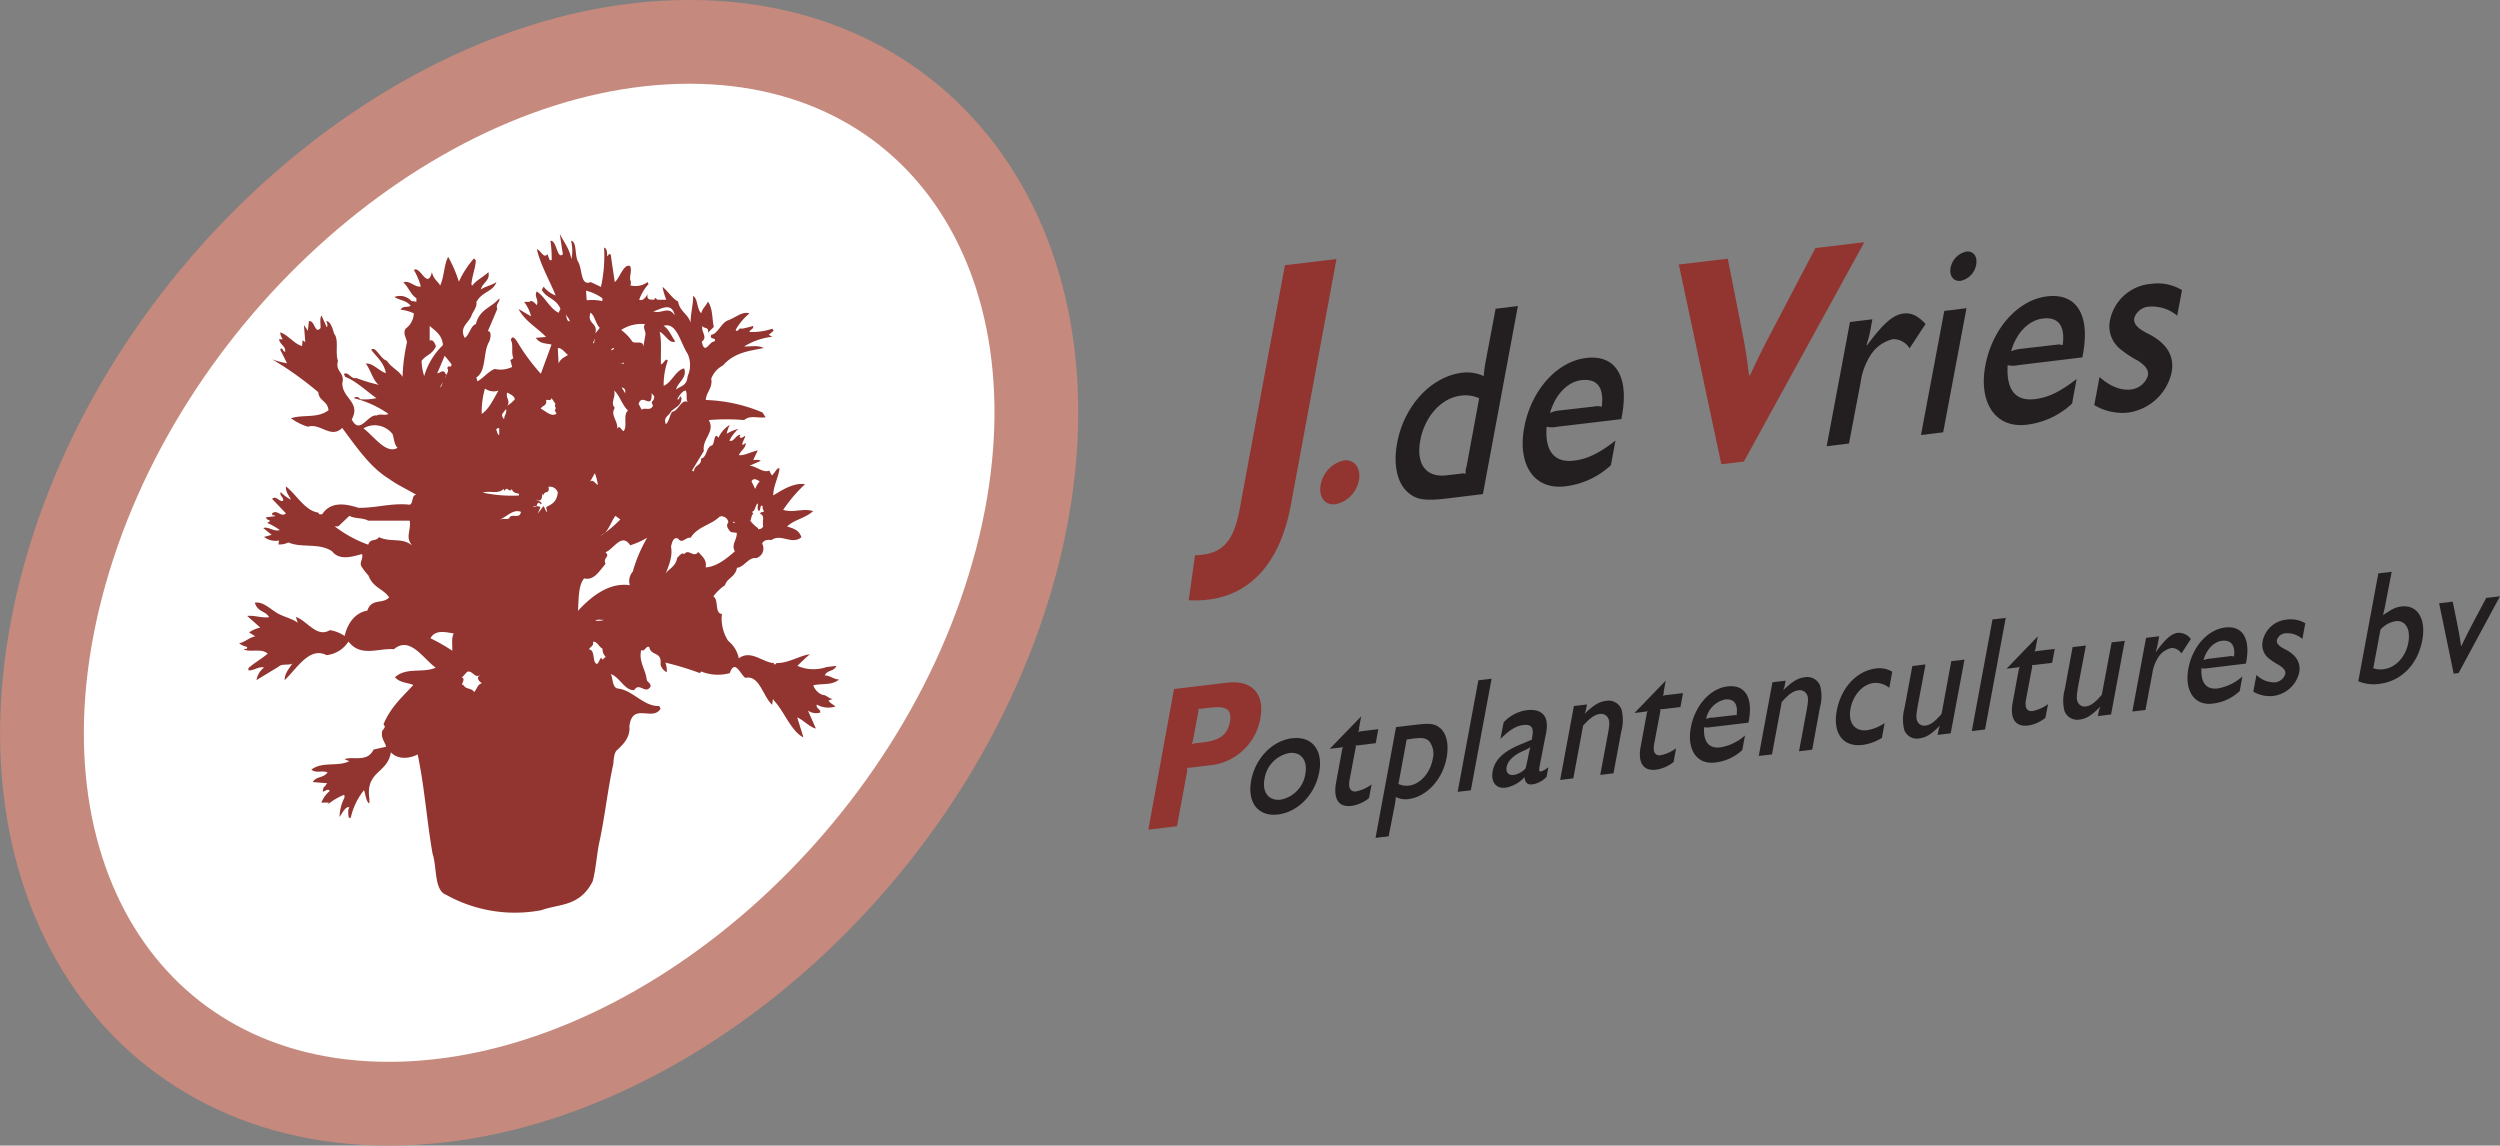 <svg xmlns="http://www.w3.org/2000/svg" id="aa9fada9-cc52-40bf-bee2-8b9ba9158b94" data-name="a" viewBox="0 0 428.87 196.53"><rect x="0" y="0" width="428.87" height="196.53" fill="#808080" stroke="none"/><defs><style>.f1a72388-35e3-4546-b2ad-1f1ad6bc6243{fill:#92342f;}.a8d8d9c4-7601-4cc7-8781-4cc63fb07c7b{fill:#231f20;}.f57254dc-da33-467d-a9e9-5268e80a2780{fill:#fff;stroke:#c6897d;stroke-width:14.37px;}</style></defs><path class="f1a72388-35e3-4546-b2ad-1f1ad6bc6243" d="M205,95.26c.46,0,1.14-.08,1.26-.09,3.67-.46,5.42-2.56,6.4-7.81l7.77-41.87,8.84-1.05-7.85,42.3c-1.78,9.59-6.74,15.24-14.14,16.12a18.16,18.16,0,0,1-3.36.11Z"></path><path class="f1a72388-35e3-4546-b2ad-1f1ad6bc6243" d="M233.1,82.42a5.11,5.11,0,0,1-4,4.08c-1.82.21-2.92-1.24-2.54-3.34a5.22,5.22,0,0,1,4-4.18c1.79-.2,2.95,1.34,2.56,3.44Z"></path><path class="a8d8d9c4-7601-4cc7-8781-4cc63fb07c7b" d="M251.5,80.2a3.57,3.57,0,0,0-.06,1.07,1.91,1.91,0,0,0-.95,0l-2.36.27c-3.5.42-5.26-1.94-4.47-6.06s3.64-7.23,7-7.62a5.83,5.83,0,0,1,3.09.46l-2.2,11.89Zm5.08-27.28-1.7,9a21.88,21.88,0,0,0-.35,2.61,6.71,6.71,0,0,0-3.64-.6c-5.35.63-10,5.64-11.2,12-.72,3.8,0,7,1.89,8.58,1.44,1.24,2.87,1.44,6.68,1l6.13-.75,6-32.26-3.79.46Z"></path><path class="a8d8d9c4-7601-4cc7-8781-4cc63fb07c7b" d="M267.59,70.41a4.84,4.84,0,0,0-1.69.44c.9-3.16,3-5.35,5.42-5.64,2.71-.3,3.89,1.31,3.45,4.58a2.25,2.25,0,0,0-1.17-.07Zm10.55,1.5.1-.58c1.23-6.71-1.06-10.52-6.12-9.92s-9.46,5.57-10.64,11.9c-1.2,6.49,1.74,10.75,7,10.12a13.88,13.88,0,0,0,7.87-3.63l.78-4.22c-2.87,2.23-4.87,3.18-7.13,3.44-3.32.41-5-1.61-4.68-5.81a4.17,4.17,0,0,0,1.8,0l11-1.31Z"></path><path class="f1a72388-35e3-4546-b2ad-1f1ad6bc6243" d="M295.29,79.64,288,45.38l8.39-1,2.39,12.06c.73,3.81.85,4.55,1.27,8l.17-.07c1.76-3.76,2.23-4.71,4.34-8.7l6.87-13.12,8.39-1L299.16,79.18Z"></path><path class="a8d8d9c4-7601-4cc7-8781-4cc63fb07c7b" d="M321.2,54.78l-.38,2.08a17.94,17.94,0,0,1-.62,2.28l.12.06c2.8-3.8,4.47-5.2,6.25-5.42,1.29-.16,2.39.36,3.76,1.79l-2.75,4.19a3.25,3.25,0,0,0-2.83-1.58,6.17,6.17,0,0,0-3.94,2.89,11.33,11.33,0,0,0-1.62,4.5l-2,10.51-3.83.47,4-21.31,3.78-.46Z"></path><path class="a8d8d9c4-7601-4cc7-8781-4cc63fb07c7b" d="M337.35,52.87l-4,21.29-3.81.47,4-21.29ZM339,45.45a3.41,3.41,0,0,1-2.63,2.72c-1.22.18-2-.84-1.75-2.21a3.47,3.47,0,0,1,2.7-2.8C338.53,43,339.28,44,339,45.45Z"></path><path class="a8d8d9c4-7601-4cc7-8781-4cc63fb07c7b" d="M346.69,59.85a5.06,5.06,0,0,0-1.69.42c.89-3.15,3-5.34,5.45-5.63,2.69-.31,3.86,1.31,3.4,4.58a2.05,2.05,0,0,0-1.13-.08l-6,.7Zm10.53,1.48.11-.58c1.24-6.7-1.07-10.51-6.13-9.91s-9.44,5.56-10.62,11.89,1.72,10.74,7,10.14a13.7,13.7,0,0,0,7.88-3.64l.78-4.21c-2.89,2.22-4.85,3.17-7.17,3.45-3.32.4-4.92-1.6-4.66-5.83a4,4,0,0,0,1.8,0l11-1.33Z"></path><path class="a8d8d9c4-7601-4cc7-8781-4cc63fb07c7b" d="M373.58,54.23a6.7,6.7,0,0,0-5-1.62,2.86,2.86,0,0,0-2.44,1.91c-.2,1,.5,1.8,2.37,2.73,3.27,1.64,4.59,3.92,4,6.75a8.89,8.89,0,0,1-7.38,6.77,9.32,9.32,0,0,1-5.86-1.28l.9-4.81c1.83,1.62,3.67,2.34,5.43,2.13a3.46,3.46,0,0,0,2.87-2.37c.17-.93-.37-1.72-1.81-2.62a17.13,17.13,0,0,1-3-2,5,5,0,0,1-1.67-5,7.8,7.8,0,0,1,7-6.12,8.07,8.07,0,0,1,5.33,1.07l-.83,4.4Z"></path><path class="f57254dc-da33-467d-a9e9-5268e80a2780" d="M173.77,98.27c-14.23,50.29-62.16,91.07-107.06,91.07S-3,148.56,11.2,98.27,73.37,7.18,118.27,7.18,188,48,173.78,98.26Z"></path><path class="f1a72388-35e3-4546-b2ad-1f1ad6bc6243" d="M142.11,120.17l.76-.27c-.63,0-1.08-.69-1.74-.69a2.66,2.66,0,0,1-1.61-1.65c1.47-.35,3.21.06,4.42-1-.9,0-1.55-.69-2.45-.69.44-1,1.55-.62,2-1.64l-1.7.2a6.9,6.9,0,0,1-5-.2c.63-.63,1.43-1.39,2.14-2-1.82.27-3.62,1.52-5.67,1.52-.22.06-.35.55-.52,0-2-.14-3.9-2.34-6-.82a5.14,5.14,0,0,0-1.83-3,7.11,7.11,0,0,1-1.07-4.61c-1.3-.08-.49-2.49-1.47-3a8.23,8.23,0,0,1,2-1.93c.4-1.31,1.74-1.31,2.06-3,1.12,0,2-1.87,3.31-1.65a1.71,1.71,0,0,0,1-2.48c.3-.68,1-.68,1.61-.62,1.68-1.17,3.47.9,5.13-.48-.45-1.38-1.57-1.52-2.46-1.85,1.38-1.25,3.09-1.38,4.47-2.63-1.7-.55-3.39.35-5.14-.21a25,25,0,0,1,3.76-4.41c-1.93-.27-3.76.89-5.46,1.93,0-1.59.86-3,1.08-4.61-.46-.28-.8.82-1.31,1.17a3.26,3.26,0,0,1-.43-.83c-1.08.48-2.2-.75-3.4-.83l1.92-.83c-.36-.27-.85-.13-1.3-.13l.78-1.66c-1.09.21-2.2.89-3.24.82.32-.82,1.25-1.24,1.17-2.12-1.35,1.16.08-1.11-.09-1.17s-.62.61-1,.13c.1-.06.15-.13.15-.35-.72,0-1.21,1.39-1.84,1a6.79,6.79,0,0,1,1.51-2,7.61,7.61,0,0,0-2,.83,7.25,7.25,0,0,1,.53-1.52,4.9,4.9,0,0,0-1.93,2.21c-.76-1.1-.62.89-1.07,1.3-1.07.21-.85,2.07-1.92,2.27.14,1.25-1.12,1-1.22,2.2-.11-.07-.25,0-.3-.2l2-3.3c-.31-2.14,2-3.24.85-5.31a36.3,36.3,0,0,1,6.08,0c1-.9,2.46-.27,3.67-.48l-.53-.82a27.09,27.09,0,0,0-9.74-2.14c.09-1.37,1.22-2.06.94-3.65a4.21,4.21,0,0,1,2-2.27c2-2.27,4.52-2.48,7-3-1-.55-2.36-.2-3.35-.27a11.7,11.7,0,0,1,4.83-1.66l-.62-.34.85-.69-.23-.35a10.86,10.86,0,0,1-3.93.56l.09-.21c.17-.21.72-.4.53-.82-.62.2-1.29.34-1.92.48-.48-.34-.67.76-1.07.2a10,10,0,0,1,2.37-2.82c-1.12-.48-2.46.76-3.66,1.17s-1.74,2.35-2.9,2.48c-.23.83.43.48.67.83a.51.51,0,0,1-.14.34c-.8-.13-1.65,2.47-2.14,0,1.12-.75-.24-1.78.14-2.68.26.55,1.12.07.92,1.16l1-1c-.31-1.45-.16-3.16-1-4.34-.39.83-.92,1.11-1.15,2-.8-.75-.53-2.41-1.39-3,0,1.65-.44,3-.44,4.62-.44-1.53-1.84-1.87-2.15-3.66-.89-.35-1.82-1.87-2.67-2.48a12.41,12.41,0,0,0,.65,2.2h-1.51c-.23-.07-.36-.62-.54,0-.49-.07-1.38.21-1.16-1-.36.76-.93,1.24-1.44,1a8.07,8.07,0,0,1,1.61-2.69l-.17-.34a3.46,3.46,0,0,1-3,.55c.23-.14.09-.48.13-.68-.39-.7.28-1.73-.13-2.62-1.11-.48-1.79,2.13-2.63,2.75-.22-1.51-.45-3-.67-4.62-.3-.48-.36,0-.63.22,0-.56,0-1.38-.53-1.52a24.73,24.73,0,0,1-.54,6.75l-1.75-.83c-1.84.76-1.38-2.33-2.22-3.58-.54-1.1-.15-3.38-1.16-3.51a7.11,7.11,0,0,1,.07,3.17c-.39-1.92-1.24-2.83-2-4.34l.53,3.51c-1.06.89-1-2.41-2.13-2.34a21,21,0,0,1,.21,3.3c-.48.29-.48-.61-.75-1-.62.89-1.15-.75-1.79-.83.63,2.69,2.23,5.45,3.22,7.92a4.68,4.68,0,0,1-2.06-1.51l-.32.55c.86,1.51,2.5,1.45,3.22,3.3-.18.14-.18.41-.31.62C94.35,53,93.49,50.88,92.07,50c-.49.9.44,1.45,0,2.35-.36-.48-.85-.83-1.21-.69l.14.13H89.91a6.47,6.47,0,0,1,1.19,2.48L88.94,53c1.2,2.2,3.17,3.16,4.74,4.81l-1.76.14c.73,1.1,1.76.9,2.69,1.17l-1.83,5a34.2,34.2,0,0,1-3.94-5.31c-.26-.41-.94-1.57-1.2-.47.48.82,0,2.26.45,3.09l-.54.35.31,1.17a4.56,4.56,0,0,1-3,.34c-1.17.48-2,1.66-3,2.14.06-.28-.13-.42-.13-.69,1.74-1.1,1.11-4.26,2.15-6.06.26-.42.54-1.92-.19-1.86L85.31,53c-.35-.91.55-1.18.32-1.8-1.3,1.58-3.35,1.8-4,4.41-.89.2-1.17,2.06-1.93,2.34-.94-1.86.71-2.55,1.18-3.79.21-.69,1-1.44.84-2.34,1-1.87,2.86-1.72,3.44-3.44-.85.61-2,.75-2.68,1.3.28-1.23,1.65-1.52,1.3-3-.9.89-2,1.31-2.78,2.33l-.13-.2c.09-1.45.66-2.62.76-4.14l-.32-.34a16.08,16.08,0,0,0-2.59,4,21.57,21.57,0,0,0-1.84-4.27c-.75,1.44-.66,3.44-1.39,4.95l-.08-.21c-.49-.69-1.07-1-1.31-2.13-.79,3.17-2-1.17-3.1-.35a11.3,11.3,0,0,1,1.19,2.83c-1,.2-2-1.17-3-.69.85.69,1.22,2.06,2.24,2.69v.61l-.86-.13a2.64,2.64,0,0,0-2.9-.69c.89.61,2,.54,2.77,1.51-.54.36-1.33-.06-1.71.69a6.44,6.44,0,0,1,2.26.62,3.4,3.4,0,0,1-1.4,2.62c-.53.82.13,1.58.23,2.34a30.28,30.28,0,0,0-.76,5.92c-.72-1.17-1.89-1.51-2.69-2.76-.8-.19-1.47-1.5-2.16-2-.17.07-.39-.13-.52.14.94,1.24,2.2,2.2,2.5,4-1.2-.41-2.28-1.79-3.45-1.65.82,1,1.27,3,2.25,3.65a27.57,27.57,0,0,1-3.85-1.17c-.94.27-1.38-1.18-2.14-.69l.21.48c1.93.75,3.66,2.48,5.37,3.66a9.4,9.4,0,0,1-2.81.19.66.66,0,0,0-1.07-.19A17.8,17.8,0,0,1,66.63,71c-.49.34-1.42-.07-2,.28-1.56-.28-2.86,3.44-4.29.68,1.62-3-1.69-3.64-1.61-6.26.46-1.86-1.28-1.93-.75-3.79-.53-1.38.22-3.64-.67-4.68-.27-1-.67-2.21-1.39-2.13l.22.35c0,.2.09.54-.09.68l-.89-2c-.36.48-.13,1.45-.17,2.14-1,1.17-.95-1.38-2-1.17l-.18,1.65-.67-1,.23,2.95-.45-.33-.1,1c-1.34-.35-2.49-2-3.75-2.35a2.16,2.16,0,0,0,.45,1.18h-.66c.21,1,1.19,1.17,1.06,2.13-.36.13-.5-1-.85-.35l1.17,2.34a14.31,14.31,0,0,1-2.55-.68,57.77,57.77,0,0,1,7.91,5.64c.13,1.57,1.61,1.45,1.75,3.1-1.88,1.44-4.37.68-6.43,1.37a9.62,9.62,0,0,0,2.9,1.45c2.14-.69,3.92,2.14,5.88.21,2.61,3.51,4.88,6.82,8.05,8.74,1.52,1.11,3.13,1.8,4.7,2.76-.95-.15-.44,1.87-1.39,1.65-3-.28-5.69.62-8.58.55-1.92-.62-4.69-1.24-6.21,1.11-.27,0-.54.13-.67-.29-2.26-.27-3.8-3.17-5.55-4.48-.07,1,.54,1.53.86,2.28a7.27,7.27,0,0,1-1.75-1.31c-.3.62.67,1,.36,1.52-.67.13-1.17-1-1.84-.36l2.37,2.49c-.85.76-1.52-.76-2.37,0,0,.62.41.14.54.48l-1.61.2c.19.48.5.42.76.62l-.54.34A10.29,10.29,0,0,1,48,90.93c-1,.35-2-.68-2.83-.34l1.44,1.16-1.31.35a3.13,3.13,0,0,0,2.57.62l-.11.68a3.5,3.5,0,0,0,1.71-.34c2.36,1,5.26,0,7.5,1.52,1.35,1.71,3.71.82,5.14.47.23.83-.39,1.18-.17,2a9.06,9.06,0,0,0,1.25,1.65c.85,2.2,2.56,2.27,3.57,3.78-1.16,1.24-3,.07-3.75,2.28-1.78.27-3.3,1.79-3.89,4.34a6.16,6.16,0,0,0-2.53-1c-2.25,1.37-3.87-1.59-5.83-2.27l.32,1c-1.15-.83-2.54-1-3.75-1.79s-2.32-1.86-3.62-1.65c.58,1.72,1.73,1.3,2.46,2.48-1.21.2-2.46-.35-3.77-.21l2.25,2a5.48,5.48,0,0,0-1.92.83l1.07.68c-1,.15-1.79,1-2.78,1.18a3.14,3.14,0,0,0,1.37.62c.06.62-.39.13-.52.48,1.3.48,2.91-.28,4.06.68-1.06.9-2.23,1.52-3.31,2.48V115c.94.08,1.79-.75,2.68-.48A3.36,3.36,0,0,0,44,116.67l3.75-2.28c.66-.62,1.74-.19,2.38-.55-.55.9-1.3,1.66-1.3,2.83,2.13-2,4.25-5.79,7.18-4.28a5.09,5.09,0,0,0,3.77-2.34c2.09,2.75,5.13,1.1,7.8,1.32,2.78-2.35,5.07,1.71,7.17,3.16-2.2,1-5-.14-7,1.65.93,1,2.09.89,3.13,1.31l-.09.14c-1.84,2-3.75,3.65-5,6.61l.22.36c0,.33-.31.54-.44.81-.26,1.24.44,1.8.67,2.69l-2.15.48c-1.1,2.27-3.44,1.1-5,1.65l.84.35c-2,1-4.67,0-6.51,1.45.81.69,1.92.07,2.77.48-.71,1-1.93.62-2.54,1.65l2.54.21c-.22,0-.35.61-.62.61-.67,1.8.57-.06,1,.7a5.18,5.18,0,0,0-1.44,2h1.31l-.24.35A10.6,10.6,0,0,1,59,136.36c.14.07.09.28.09.48a7.62,7.62,0,0,0-.84,3.31c.43-.62,1.07-1.93,1.68-1.65l-.16.35a4,4,0,0,0,.08,1.44h.32a11.56,11.56,0,0,1,2.28-4.75c.26.76.36,1.92.85,2.27.17-.07,0-.41.09-.62-.8-5,3.08-4.4,3.66-8.13,1.33,1.39,3.4,1,4.6.36,1.16,5.43,1.57,11.43,2.55,17,.8,2.35.22,6.34,2.37,7.1a24.22,24.22,0,0,0,16.3,2.62c3-1.1,6.58-.56,8.8-4.95.54-2,.67-4.28,1.08-6.41,1-4.47,1.47-9.24,2.46-13.71.08-1,.17-2.14.76-2.48.8-.82,2.19-2,2-4,.52-4.2,3.92-.77,5.35-3l-.23-.48c-2.68.13-4.55-2.76-7.15-3-1-.21-.76-2.07-1.21-2.48,1.51.41,2.45,2.89,4.07,2.76.88-1.45,1.91.83,2.81-.62,0-.69-.48-.62-.67-1.17-.18-1.79-1.43-3.11-.93-5.1.61.42.79-.83,1.37-.49.36,1.66,2.19.63,1.93,3a2.1,2.1,0,0,0,1.07,1.31,3.94,3.94,0,0,0-.23-1.65,49.7,49.7,0,0,1,5.91,1.8l.22-.28a7.66,7.66,0,0,0,4.91.28c.89-2.49,1.79.2,2.68.82,2.41-.55,3,3.17,4.59,4.61l.14-1,.23.35c1.65,1.71,2.9,5.23,5,6.25l-1.07-3.43c1.11.47,2.06,1.64,3.21,1.92l-1.37-3.1a2.41,2.41,0,0,0,2.13.34c0-.68-.81-.68-.61-1.37a4,4,0,0,0,3.2.34c-.53-.48-.8-.41-1.29-1.17Zm-11.79-37.6a4.53,4.53,0,0,0-.77,1.31l-.63-1.31c.37-.69,1-.22,1.4,0Zm-1.08,5.58L129,87.8c.62-.14.53-1.17,1-1.44.07.41-.2,1,.21,1.3.37-.21.1-1.24.63-.82a1,1,0,0,0,.22.82c-.17.35-.53,0-.67.49.91.34.31,1.17.54,2.14a.83.83,0,0,1-.93.47l.07-.14a5.7,5.7,0,0,1-1.37-1.31c.27-.41.13-.9.53-1.17ZM62.35,73.48a3.84,3.84,0,0,1,5,1c.26.75.24,1.72.85,2.34-1.92,1.17-4-1.92-5.8-3.3ZM65,92.14c-.49.82-1.47.14-1.83,1.3a21.1,21.1,0,0,1-5.76-3.15h.63l1.9-1.8c1,.55,2.25.28,3.23.83h7.11c.27,1.58-.67,2.69.18,3.92l.23.34C69,92.14,67,93.11,65,92.14ZM77.45,62.52c0,.77-.61-.07-.71.68.29.37,0,.76-.23,1.2a3.47,3.47,0,0,1-.13.46,1,1,0,0,1,.13-.46.43.43,0,0,0-.13-.37c-.34-.75-.89,0-1.37,0l1.28-3,1.17,1.45Zm-1.47,3-.22.68-.31.34ZM72.32,61.9c.85-1.1,1.75-1,2.46-2.47-.19-.63-.54-1.25-1.07-1V55.91c.83.76,2.18,1.52,2.27,3.3a12,12,0,0,0-3.21,5.31A9.45,9.45,0,0,1,72.32,61.9Zm5.27,49.73a33.19,33.19,0,0,0-3.75-2.14c.89-1.58,2.69-1,4-.83C77.41,109.43,77.63,110.59,77.59,111.63Zm16.09-43c.32-.14.75.26.93-.34l.68,1c-.28.56.3.56-.13,1.11l.31.55c-.88.69-2-.55-2.69-.83.18-.61,1.12-.42.9-1.52ZM87,67.34c.46.27,1.26.54,1.31,1.17A5.48,5.48,0,0,1,87,69.61C87.65,68.86,86.71,68.31,87,67.34ZM86.17,71l.63-.83c.22.76-.36,1.1-.31,1.79C86.39,71.75,86,71.47,86.17,71Zm-.53,2.48v1.09c-.32.15-.32-.68-.54-.82C85.24,73.47,85.41,73.4,85.64,73.47Zm-4.29,45.25c-.53-.83-1.43-.34-1.91-1.32l-.13.15c-.24-.21.65-1.17-.1-1.31l.94-1c.88-.34,1.39,1.32,2.27.48-.13.21-.31.21-.43.49,0,.62.48.75.65,1-.7.19-.75.82-1.29,1.51Zm1.84-52.08a2.56,2.56,0,0,0,2.32.36c-.89,1.51-1.61,3.16-2.87,4a14.43,14.43,0,0,1,.55-4.35Zm3.2,17.23.2.34c.35-1,.84.49,1.2-.34.26.75.8.69,1.24.83V85a23.89,23.89,0,0,1-6.21-.49c1.24-.41,2.46.34,3.57-.61Zm1,5c-.38.28-.89.06-1.33.16l-.29.11A.83.83,0,0,1,86,89c1.09-.51,2.14-1.7,3.37-1.19-.22,1.31-1.52.21-2,1ZM93.69,87l.17.82c-.22,0-.4-.69-.62-1l-1,1.3L92.71,87a1,1,0,0,0-.71-.14c-.12.14-.28.2-.6,0a4,4,0,0,0,.6,0c.21-.3.19-1,.79-.34l.13-.14c-.21-.48-.72-.48-1.06-.69.53.14,1.06.48,1.15-.68V84.7l.23.28c.09-.9,1.16-.15.85-1.46a1.37,1.37,0,0,1,1.6,1c-.22,1.73-1.15,2-2,2.48Zm2.14-24.59-.14-2.69c.72-.06,1.17.75,1.74,1.17C97,61.21,96.14,61.48,95.83,62.38Zm1.26-8.61c.13.55.58.83.66,1.31C97.22,55.22,97.17,54.33,97.09,53.77Zm28.72,35.67.35.2h-.44ZM110.7,55.56c-.57.62.18,1.24,0,2l-.35,2a3.79,3.79,0,0,1-.08.49l.08-.49c.11-1.3-1.35-.51-1.87-.95a7.69,7.69,0,0,0-1.92-2,6.27,6.27,0,0,1,4.14-1ZM107.26,67v.48l-.62-1A.62.62,0,0,1,107.26,67Zm-.63-4.61c.15-.09.29-.34.45,0h-.45a.18.18,0,0,1-.22,0Zm1.08,8.06c-.89.75,0,2.82-.76,3.51-.36-.14-.71-1.24-1.06-.34.16-1.45-1.26-2.42-.41-3.65-.85-.9.22-1.79-.14-3,1,.89,1.35,2.48,2.38,3.44Zm-2.37-10.75c-.13.42-.4.35-.61.35C104.94,60,105.09,59.63,105.34,59.69Zm.23,28.79.85.62a21,21,0,0,1-2.67,2.32,2.23,2.23,0,0,1-.77.5c.26-.15.51-.32.77-.5.75-.72,1.09-1.93,1.82-2.94Zm-2.23-37.32v.48a8.64,8.64,0,0,0-2.69-.14l-.12-1.65A8.4,8.4,0,0,1,103.34,51.16Zm-1.29,30a10.13,10.13,0,0,1,.52,2c-.39-.07-.85-1.11-1.38-.49l.86-1.51Zm-.33-22.31.33-.83-.14.83Zm.41-1.66c.5-1.92-1.48-1.51-.84-3.57.79.54.84,1.85,1.6,2.61Zm1,55.58c-.27.35-.35.76-.67,1.11-.93-.07-.26-2.34-1.39-2.48.09-.48.81-.48.67-1.31.67-.14,1,.89,1.62,1.17a1.8,1.8,0,0,0,.61,1.46l.09.05a.16.16,0,0,1-.09-.05c-.35-.08-.6.87-.84.05Zm-1-6.33c.44-.28,1-.07,1.52-.13A2.9,2.9,0,0,1,102.13,106.46Zm6.43-8.4a2.46,2.46,0,0,0-.52,2.34c-3.36-.49-6.36,1.65-8.9,4.41.17-1.79,0-4.34,1.07-5.58,1.65.41,2.55-1.17,3.66-2.49-.49-1.16.89-1.16,0-2,1.39-.48,2.78-3.44,4.24-1.18a14.61,14.61,0,0,0,2.91-1.3,24.78,24.78,0,0,0-2.46,5.78Zm3.53-29.41-.31.35.23.61c-.46,1-1.35.21-1.92.69l-.54-1c.62-2,2.36,1.26,2.23-1.86C112.17,68,112.4,67.82,112.09,68.65Zm0-15.23c1.07-.27,3.17-1.78,3.66.7C114.68,52.4,113.52,53.91,112.09,53.42Zm1.76,12.75a12.35,12.35,0,0,1,.7-4.28c-.32-.61-.7.55-1.16.62-.09-1.65.17-3.92-.23-5.57.94.35,1.66,2.13,2.67,1.65-.67-1-1.15-2.2-2-2.68,2.27-.7,2.84,2.81,4.14,4.82a4.6,4.6,0,0,1,0,3.79c-.17,1.78-1.2,1.65-2,2.33.31-1.3,2-2.06,1.38-3.65-1.47.35-2.14,2.49-3.52,3Zm1.23,4.47c.63-.76,1.79-.9,1.84-2.34l-.23-.35c0,.21-.23.27-.18.55h-.34c.34-.62.84-1.37,1.42-1.51.4.48,0,1.51.4,2-1.07-.68-1.64,1.59-2.68,1.65-.45.62-.48,1.58-1.07,2.14-.52-1.18.45-1.38.85-2.14Zm4.66,24.11c-.77,1-1.62-.7-2.37.33-.32-.4-.86.29-1.2.63-.28,1.65-1.67,1.93-2,2.82.51-1.44,1.27-3,.94-4.75.19-.83.45-1.72,1.22-1.37.71,1,1.33-.35,2.14-.14,1.26-2,3.45-2.14,5-3.65a1.18,1.18,0,0,1,1.48,1c-.55.64.09,1.32.44,1.67l1,.13c.08,1.17-1,2-.33,3.17-1.56,1.38-3.16,2.62-5,2.76.23-1.38-.67-1.93-1.24-2.62Z"></path><path class="f1a72388-35e3-4546-b2ad-1f1ad6bc6243" d="M207.79,121.39c2.65-.32,3.57.37,3.19,2.47s-1.69,3.15-4.45,3.47l-1.34.16a2.2,2.2,0,0,0-.75.2,2.8,2.8,0,0,0,.24-.83l.84-4.5a2.57,2.57,0,0,0,.07-.81,1.59,1.59,0,0,0,.69,0l1.51-.17ZM197,142.32l4.91-.58,1.71-9.26a1.9,1.9,0,0,0,0-.81,1.41,1.41,0,0,0,.71,0l3-.36a9.77,9.77,0,0,0,8.89-8.13c.77-4.15-1.47-6.56-5.66-6.07l-9.16,1.09L197,142.32Z"></path><path class="a8d8d9c4-7601-4cc7-8781-4cc63fb07c7b" d="M221.19,129.18c2-.25,3.17,1.27,2.74,3.58a5.27,5.27,0,0,1-4.24,4.42c-2.05.24-3.21-1.26-2.76-3.59a5.29,5.29,0,0,1,4.26-4.41Zm.5-2.54c-3.41.4-6.34,3.43-7.05,7.24s1.21,6.25,4.61,5.84,6.33-3.41,7.05-7.22-1.22-6.25-4.61-5.85Z"></path><path class="a8d8d9c4-7601-4cc7-8781-4cc63fb07c7b" d="M233.18,124.93a1.86,1.86,0,0,1-.19.66,1.66,1.66,0,0,1,.58-.15l2.87-.35-.43,2.4-2.88.35a1.12,1.12,0,0,1-.55,0,2.07,2.07,0,0,1-.06.64l-1,5.29c-.26,1.38.12,2.08,1.08,2a6.57,6.57,0,0,0,2.69-1.2l-.44,2.34a6.25,6.25,0,0,1-3,1.34c-2.22.27-3.17-1.19-2.64-4.05l1-5.43a2.08,2.08,0,0,1,.2-.66,1.44,1.44,0,0,1-.6.15l-1.69.19,5.39-5.56-.38,2.07Z"></path><path class="a8d8d9c4-7601-4cc7-8781-4cc63fb07c7b" d="M241.31,126.87l.47-.08.94-.12c1.39-.17,2.15,0,2.62.71a3.59,3.59,0,0,1,.44,2.85c-.46,2.42-2.15,4.3-4.09,4.54a3.27,3.27,0,0,1-1.79-.28Zm-3.08,16.56,1-5.12a12,12,0,0,0,.22-1.58,3.71,3.71,0,0,0,2.12.36c3.14-.38,5.9-3.34,6.59-7.09.43-2.26,0-4.17-1.1-5.09-.86-.74-1.7-.87-4-.6l-3.57.42-3.52,19,2.25-.26Z"></path><path class="a8d8d9c4-7601-4cc7-8781-4cc63fb07c7b" d="M255.88,116.43l-3.56,19.14-2.26.27,3.55-19.14,2.26-.27Z"></path><path class="a8d8d9c4-7601-4cc7-8781-4cc63fb07c7b" d="M261.72,131.8a3.55,3.55,0,0,1-2,1.14c-.94.12-1.46-.47-1.25-1.42s1.06-1.88,2.62-2.6l.69-.32a3.45,3.45,0,0,0,.76-.44,17.31,17.31,0,0,0-.42,1.87Zm3.82-.13a3.29,3.29,0,0,1-1.22.68c-.31,0-.33-.15-.2-.92l.81-4.2.31-1.53c.54-2.78-.66-4.18-3.3-3.87a6.49,6.49,0,0,0-4,2.11l-.55,2.83c1.65-1.61,2.71-2.26,4-2.4s1.78.44,1.47,2l-.08.52-2.2.92c-2.75,1.18-4.14,2.57-4.51,4.45s.59,3.07,2.19,2.87a5.76,5.76,0,0,0,3.28-1.82c.09,1,.5,1.35,1.39,1.24a4.28,4.28,0,0,0,2.37-1.27l.31-1.6Z"></path><path class="a8d8d9c4-7601-4cc7-8781-4cc63fb07c7b" d="M272.24,120.85l-.14.71a2.74,2.74,0,0,1-.26.83h.05c1.56-1.48,2.43-2,3.59-2.15a2.36,2.36,0,0,1,2.7,1.52,7.39,7.39,0,0,1-.05,3.71l-1.34,7.19-2.27.27,1.31-7c.29-1.57.32-2.18.06-2.7a1.35,1.35,0,0,0-1.43-.75c-.87.11-1.63.62-2.88,2l-1.68,9.05-2.26.27L270,121.12l2.26-.27Z"></path><path class="a8d8d9c4-7601-4cc7-8781-4cc63fb07c7b" d="M285.44,118.72a2.17,2.17,0,0,1-.19.68,1.45,1.45,0,0,1,.59-.16l2.88-.34-.45,2.39-2.87.34a1.21,1.21,0,0,1-.57,0,1.84,1.84,0,0,1-.05.65l-1,5.28c-.27,1.39.11,2.1,1.06,2a6.35,6.35,0,0,0,2.69-1.2l-.43,2.36a6.23,6.23,0,0,1-3,1.32c-2.22.27-3.17-1.2-2.64-4l1-5.42a2,2,0,0,1,.19-.65,1.7,1.7,0,0,1-.59.14l-1.67.2,5.37-5.56-.39,2.06Z"></path><path class="a8d8d9c4-7601-4cc7-8781-4cc63fb07c7b" d="M293.68,123.1a3.34,3.34,0,0,0-1,.24A4.22,4.22,0,0,1,295.9,120c1.6-.18,2.3.79,2,2.72a1.25,1.25,0,0,0-.68,0l-3.57.41Zm6.25.89.08-.35c.73-4-.65-6.24-3.65-5.89s-5.6,3.3-6.3,7.06,1,6.38,4.14,6a8.16,8.16,0,0,0,4.69-2.14l.46-2.51a8.32,8.32,0,0,1-4.23,2.05c-2,.24-2.94-1-2.79-3.46a2.78,2.78,0,0,0,1.08,0l6.53-.78Z"></path><path class="a8d8d9c4-7601-4cc7-8781-4cc63fb07c7b" d="M306.31,116.8l-.13.71a2.69,2.69,0,0,1-.27.83l.06,0c1.57-1.48,2.43-2,3.59-2.15a2.36,2.36,0,0,1,2.7,1.51,7.42,7.42,0,0,1-.06,3.71l-1.32,7.19-2.26.28,1.3-7c.29-1.58.32-2.2.07-2.7a1.35,1.35,0,0,0-1.45-.76c-.87.1-1.63.61-2.88,2l-1.68,9-2.27.26,2.35-12.64,2.27-.27Z"></path><path class="a8d8d9c4-7601-4cc7-8781-4cc63fb07c7b" d="M324.1,118a3.67,3.67,0,0,0-2.65-.84c-1.91.22-3.57,2.07-4,4.44s.71,3.92,2.85,3.66a7.22,7.22,0,0,0,3-1.22l-.46,2.54a8.32,8.32,0,0,1-3.34,1.21c-3.34.4-5.13-2-4.4-5.9s3.4-6.82,6.75-7.22a4.31,4.31,0,0,1,2.76.56L324.1,118Z"></path><path class="a8d8d9c4-7601-4cc7-8781-4cc63fb07c7b" d="M329,121c-.3,1.64-.32,2.26-.07,2.76a1.29,1.29,0,0,0,1.33.72c.88-.1,1.56-.59,2.81-2l1.67-9.06,2.26-.26-2.36,12.64-2.24.27.13-.71a2.64,2.64,0,0,1,.26-.83l-.05,0c-1.49,1.48-2.36,2-3.49,2.14a2.28,2.28,0,0,1-2.59-1.49,7.53,7.53,0,0,1,.06-3.74l1.34-7.19,2.26-.27L329,121Z"></path><path class="a8d8d9c4-7601-4cc7-8781-4cc63fb07c7b" d="M344.08,106l-3.55,19.14-2.27.27,3.55-19.15Z"></path><path class="a8d8d9c4-7601-4cc7-8781-4cc63fb07c7b" d="M349.22,111.15a2.94,2.94,0,0,1-.19.66,1.56,1.56,0,0,1,.58-.15l2.88-.34-.45,2.39-2.88.34a1.27,1.27,0,0,1-.55,0,2.13,2.13,0,0,1-.05.65l-1,5.28c-.26,1.39.13,2.09,1.1,2a6.66,6.66,0,0,0,2.68-1.19l-.45,2.34a6.18,6.18,0,0,1-2.95,1.33c-2.23.27-3.18-1.19-2.66-4l1-5.42a3.71,3.71,0,0,1,.2-.67,1.39,1.39,0,0,1-.59.15l-1.67.2,5.36-5.56-.38,2.07Z"></path><path class="a8d8d9c4-7601-4cc7-8781-4cc63fb07c7b" d="M356.51,117.71c-.29,1.64-.32,2.26-.07,2.76a1.28,1.28,0,0,0,1.34.72c.85-.1,1.53-.57,2.78-2l1.69-9,2.25-.26-2.35,12.64-2.26.27.13-.72a3.32,3.32,0,0,1,.28-.82l-.07,0c-1.49,1.48-2.35,2-3.47,2.14a2.33,2.33,0,0,1-2.61-1.5,7.43,7.43,0,0,1,.07-3.74l1.33-7.2,2.28-.26-1.33,7Z"></path><path class="a8d8d9c4-7601-4cc7-8781-4cc63fb07c7b" d="M370.39,109.2l-.22,1.22a9.36,9.36,0,0,1-.36,1.35l.08,0c1.66-2.25,2.65-3.08,3.71-3.21a2.54,2.54,0,0,1,2.23,1.07l-1.61,2.47a2,2,0,0,0-1.71-.94,3.66,3.66,0,0,0-2.34,1.72,7,7,0,0,0-.95,2.68l-1.17,6.23-2.25.27,2.35-12.64,2.25-.27Z"></path><path class="a8d8d9c4-7601-4cc7-8781-4cc63fb07c7b" d="M379,113a3,3,0,0,0-1,.26c.53-1.88,1.78-3.18,3.23-3.34s2.3.76,2,2.71a1.28,1.28,0,0,0-.69-.06L379,113Zm6.27.88.07-.35c.74-4-.64-6.25-3.64-5.88s-5.61,3.31-6.29,7.06,1,6.37,4.12,6a8.12,8.12,0,0,0,4.69-2.16l.46-2.51a8.43,8.43,0,0,1-4.24,2.06c-2,.23-2.94-1-2.78-3.47a2.54,2.54,0,0,0,1.07,0l6.55-.79Z"></path><path class="a8d8d9c4-7601-4cc7-8781-4cc63fb07c7b" d="M395,109.64a3.9,3.9,0,0,0-2.95-1,1.65,1.65,0,0,0-1.44,1.13c-.12.6.29,1.06,1.39,1.61,1.94,1,2.73,2.31,2.42,4a5.24,5.24,0,0,1-4.38,4,5.46,5.46,0,0,1-3.49-.74l.54-2.86a4.32,4.32,0,0,0,3.24,1.27,2.09,2.09,0,0,0,1.71-1.42c.07-.54-.23-1-1.09-1.54a11.61,11.61,0,0,1-1.78-1.17,3,3,0,0,1-1-3,4.62,4.62,0,0,1,4.14-3.63,4.89,4.89,0,0,1,3.16.63l-.49,2.63Z"></path><path class="a8d8d9c4-7601-4cc7-8781-4cc63fb07c7b" d="M408.37,108a4.57,4.57,0,0,1,2.58-1.44c1.7-.2,2.63,1.34,2.19,3.71s-2.13,4.27-4.26,4.53a3.55,3.55,0,0,1-1.75-.17l1.24-6.63ZM408,98.36l-3.44,18.5a6.72,6.72,0,0,0,3.65.45c3.72-.45,6.56-3.34,7.33-7.48.67-3.68-.82-6.11-3.57-5.79-1,.12-1.49.36-3.17,1.49.24-1,.32-1.31.49-2.26l1-5.18-2.27.27Z"></path><path class="a8d8d9c4-7601-4cc7-8781-4cc63fb07c7b" d="M421.74,115.46l-.82.1-2.49-12.07,2.33-.28.75,3.69c.37,1.8.43,2.21.68,3.92h.06c.88-1.85,1.07-2.23,2.13-4.25l2.13-4,2.36-.28-7.13,13.22Z"></path></svg>